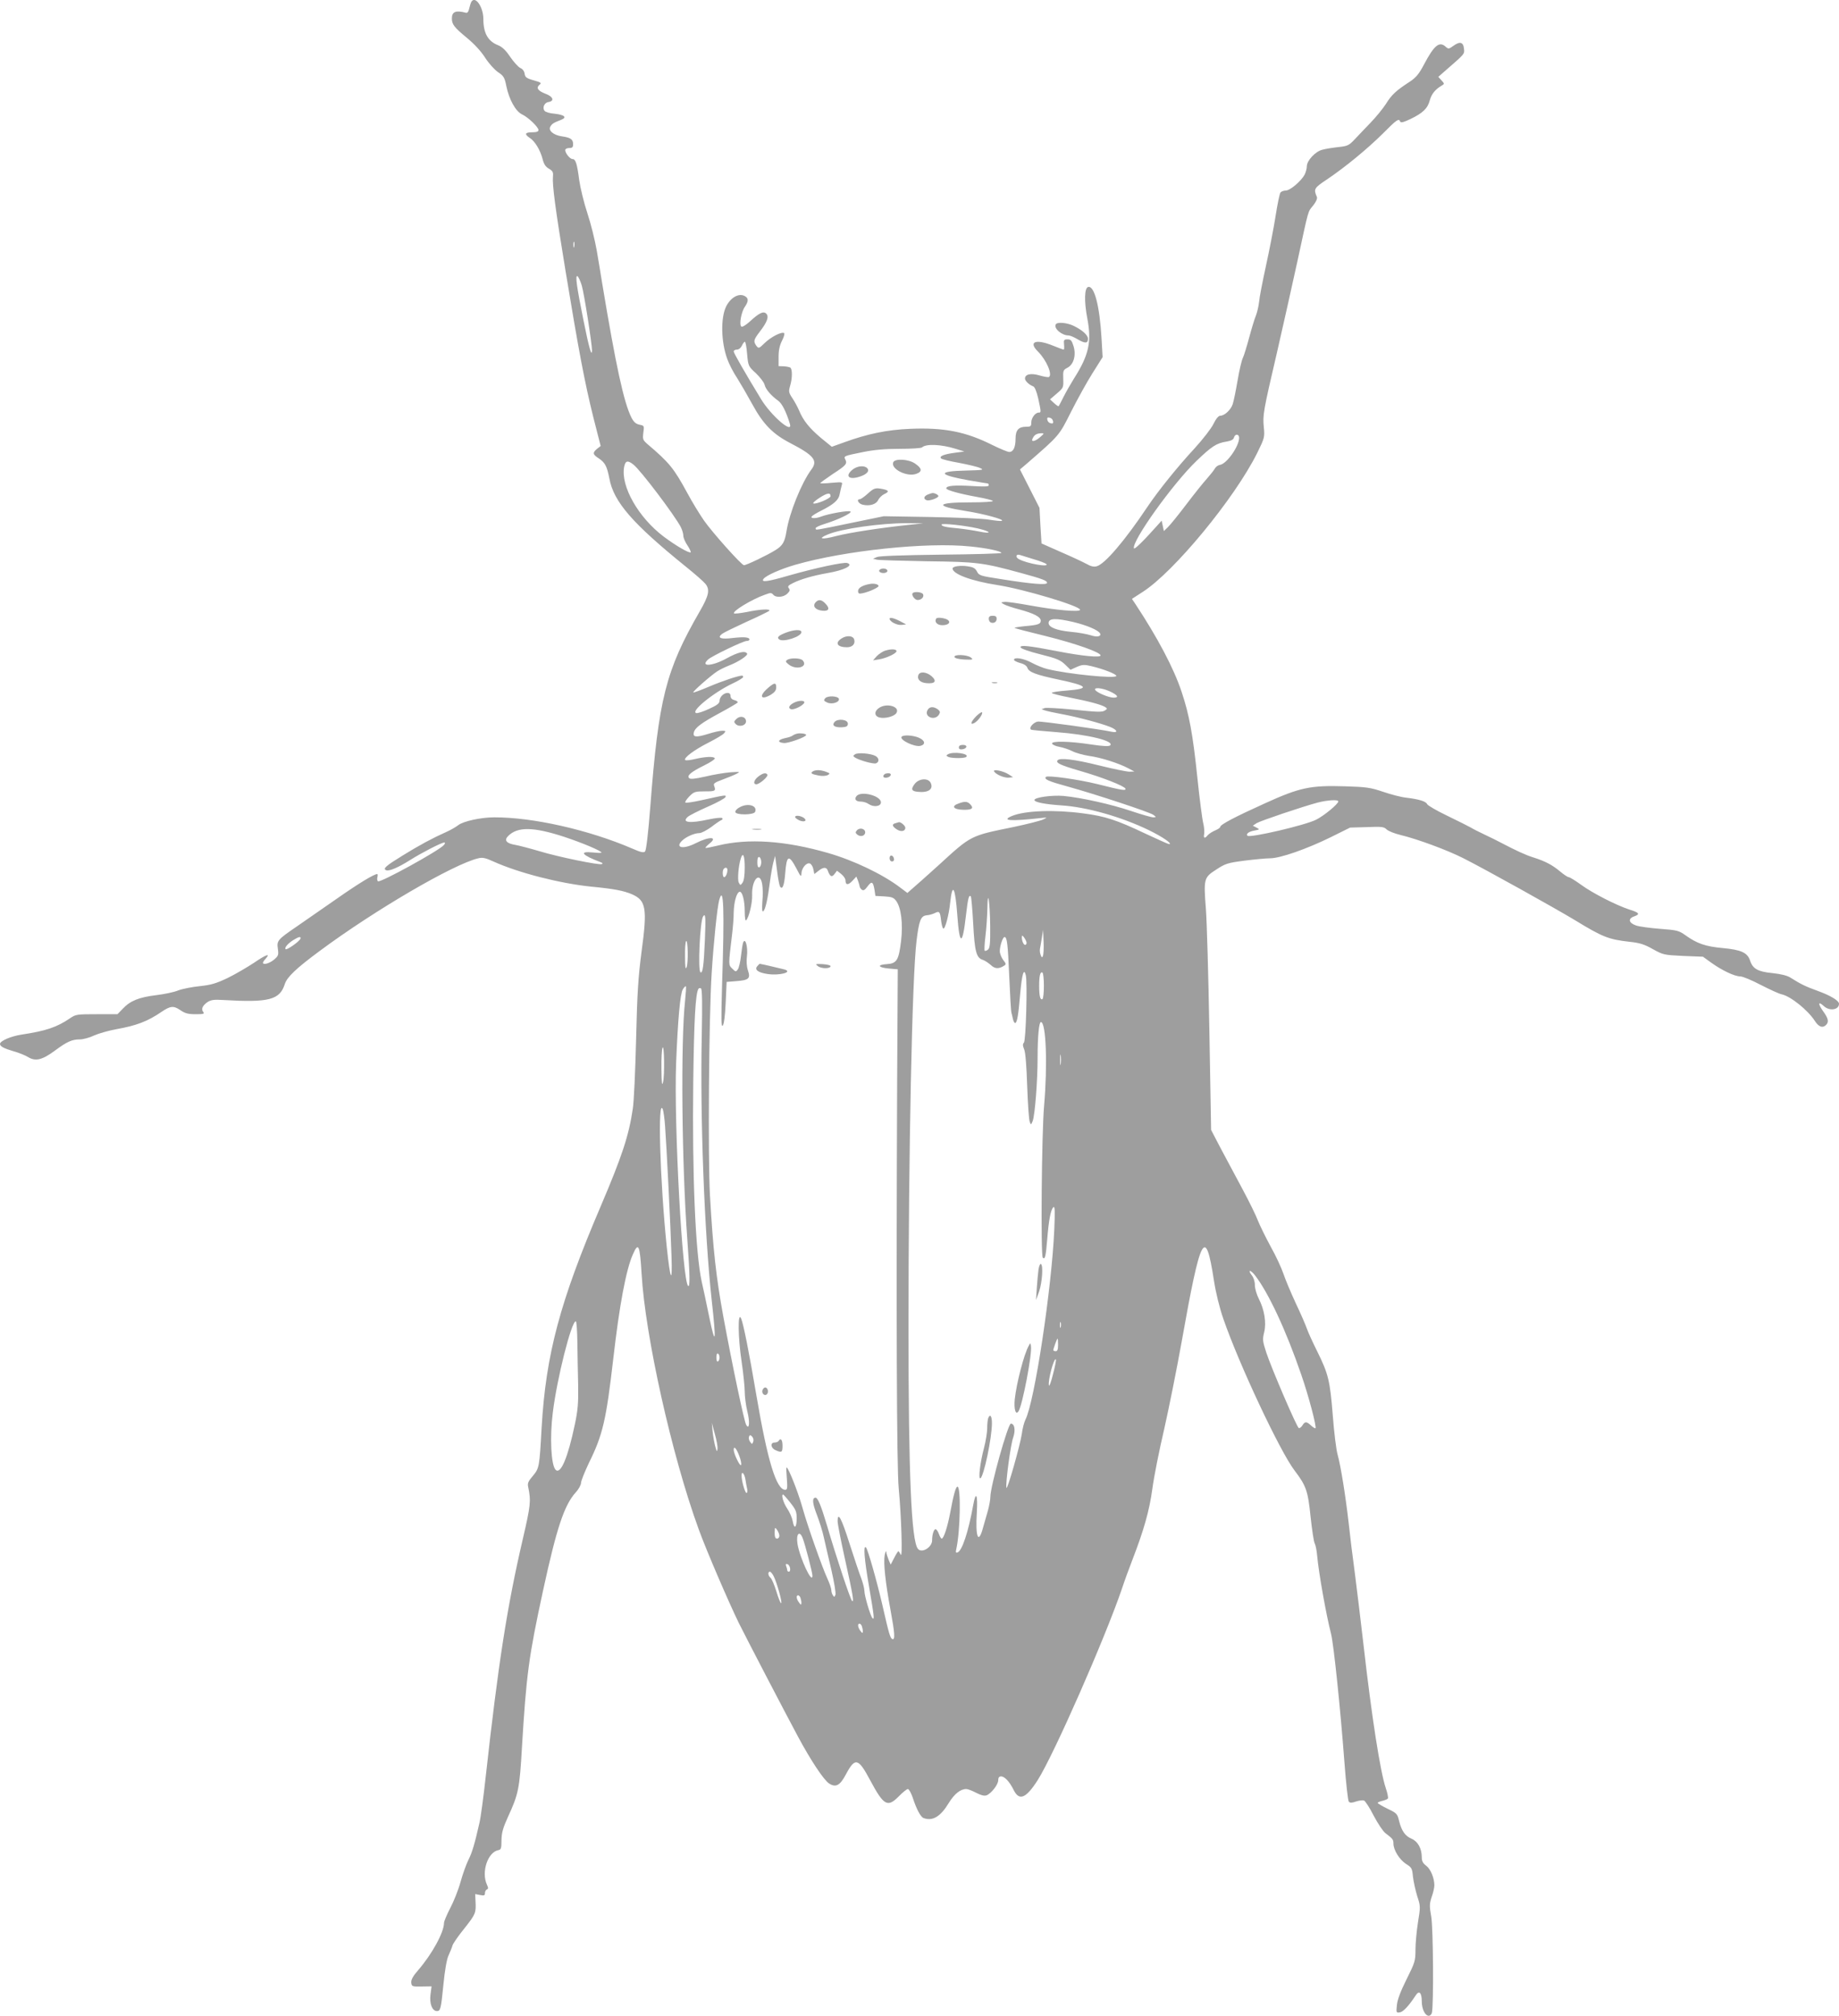 <?xml version="1.0" standalone="no"?>
<!DOCTYPE svg PUBLIC "-//W3C//DTD SVG 20010904//EN"
 "http://www.w3.org/TR/2001/REC-SVG-20010904/DTD/svg10.dtd">
<svg version="1.0" xmlns="http://www.w3.org/2000/svg"
 width="1168pt" height="1280pt" viewBox="0 0 1168 1280"
 preserveAspectRatio="xMidYMid meet">
<g transform="translate(0,1280) scale(0.1,-0.1)"
fill="#9e9e9e" stroke="none">
<path d="M2994 12789 c-4 -7 -10 -26 -14 -43 -4 -20 -12 -30 -21 -27 -64 17
-89 7 -89 -36 0 -38 15 -57 95 -123 46 -38 90 -85 116 -126 23 -36 60 -77 82
-92 36 -24 42 -34 53 -89 17 -84 59 -160 99 -179 39 -18 105 -81 105 -100 0
-10 -13 -14 -40 -14 -46 0 -51 -12 -15 -36 33 -21 66 -77 81 -133 8 -33 19
-50 40 -62 24 -14 29 -22 26 -50 -5 -55 16 -210 79 -594 85 -516 123 -715 176
-929 l48 -188 -23 -18 c-30 -25 -28 -36 13 -62 38 -26 50 -49 65 -125 27 -150
148 -288 487 -562 56 -45 112 -94 124 -109 29 -37 21 -74 -36 -173 -217 -376
-262 -555 -315 -1244 -13 -170 -26 -274 -33 -282 -9 -9 -28 -5 -82 19 -274
118 -631 199 -877 198 -84 0 -197 -25 -228 -50 -14 -11 -50 -32 -80 -45 -83
-37 -165 -81 -272 -147 -107 -66 -129 -84 -105 -94 19 -7 76 17 152 65 71 45
199 111 216 111 8 0 7 -5 -2 -16 -28 -34 -402 -240 -418 -230 -5 3 -7 15 -4
26 3 11 2 20 -1 20 -20 0 -119 -60 -256 -156 -85 -59 -200 -139 -255 -177
-123 -84 -128 -90 -120 -143 5 -38 3 -44 -25 -68 -29 -24 -70 -35 -70 -19 0 3
7 15 17 25 34 38 3 27 -73 -25 -44 -29 -119 -73 -168 -97 -74 -35 -104 -44
-178 -52 -49 -5 -110 -17 -136 -27 -26 -11 -89 -24 -139 -30 -109 -13 -166
-36 -212 -85 l-35 -36 -132 0 c-124 0 -133 -1 -168 -25 -85 -58 -153 -81 -312
-105 -68 -11 -134 -40 -134 -59 0 -15 24 -28 85 -46 33 -9 75 -26 93 -37 47
-29 90 -19 171 41 77 57 108 71 159 71 20 0 61 11 90 25 29 13 93 31 142 40
124 22 197 49 286 110 56 38 76 40 119 11 30 -21 50 -26 98 -26 49 0 57 2 48
14 -15 18 -5 41 27 63 22 14 41 17 102 13 289 -17 357 1 389 102 15 45 72 99
222 210 349 259 851 552 1007 588 26 7 47 2 95 -20 161 -73 425 -140 622 -160
146 -14 207 -26 260 -49 88 -39 97 -89 60 -361 -21 -160 -28 -260 -35 -560 -5
-201 -14 -399 -21 -440 -25 -171 -68 -301 -204 -620 -258 -604 -348 -938 -375
-1405 -14 -251 -15 -258 -56 -307 -30 -35 -35 -47 -29 -72 18 -87 15 -115 -34
-326 -101 -434 -156 -790 -236 -1510 -14 -129 -32 -262 -40 -295 -30 -133 -47
-190 -70 -235 -13 -26 -36 -89 -50 -140 -14 -51 -44 -126 -66 -167 -21 -41
-39 -83 -39 -93 0 -59 -75 -197 -164 -300 -34 -39 -46 -62 -44 -80 3 -24 6
-25 66 -24 l63 1 -7 -53 c-7 -57 11 -104 41 -104 22 0 26 13 41 166 9 93 21
162 33 188 10 22 22 51 25 63 4 13 38 62 77 110 71 90 73 97 69 172 l-2 44 31
-6 c26 -5 31 -3 31 12 0 11 6 21 12 23 10 4 10 10 0 32 -36 80 6 205 73 218
17 3 20 11 20 63 1 48 9 77 42 150 66 143 73 178 88 440 28 463 43 575 134
995 87 400 134 541 207 623 19 20 34 48 34 60 0 13 23 70 50 127 89 180 110
273 155 662 39 340 81 566 125 664 35 80 44 59 55 -126 23 -393 191 -1150 362
-1619 45 -126 191 -465 255 -596 46 -93 294 -569 375 -720 82 -153 165 -278
199 -300 42 -27 69 -13 106 57 59 111 79 106 155 -37 87 -162 110 -174 183
-100 24 25 50 45 56 45 7 0 20 -24 30 -52 24 -74 50 -124 69 -132 57 -22 108
8 160 94 36 59 75 90 112 90 10 0 38 -11 63 -24 31 -16 51 -21 66 -16 30 12
74 68 74 96 0 17 6 24 18 24 23 0 54 -33 81 -88 35 -69 78 -51 152 65 103 163
426 897 534 1213 17 52 48 136 67 185 73 189 108 312 127 452 10 76 44 246 75
378 30 133 80 382 111 555 121 681 151 739 205 389 12 -78 35 -172 60 -244 99
-287 358 -838 451 -961 75 -99 86 -129 103 -297 9 -81 20 -157 26 -167 6 -11
13 -47 16 -82 9 -102 57 -374 88 -493 17 -69 59 -472 85 -818 10 -132 22 -242
28 -248 8 -8 21 -7 46 2 19 6 41 9 50 6 8 -3 37 -47 62 -97 26 -49 59 -99 74
-110 47 -36 51 -41 51 -66 0 -41 38 -102 79 -129 37 -23 40 -28 45 -82 4 -32
16 -87 27 -123 21 -63 21 -68 5 -166 -9 -56 -16 -135 -16 -175 0 -70 -3 -80
-57 -188 -38 -76 -58 -130 -61 -163 -5 -48 -4 -50 19 -46 21 3 56 40 100 107
22 35 39 18 39 -37 0 -49 21 -92 45 -92 7 0 16 8 19 18 12 41 9 539 -4 613
-12 66 -11 81 3 124 10 27 17 60 17 73 0 47 -24 104 -52 125 -21 16 -28 29
-28 54 0 55 -25 100 -64 117 -41 17 -64 49 -80 113 -11 46 -15 50 -74 78 -34
17 -62 33 -62 37 0 3 13 9 30 13 16 4 32 10 35 15 3 5 -3 35 -14 67 -35 105
-89 451 -141 908 -17 149 -42 353 -55 455 -14 102 -32 248 -40 325 -19 166
-50 360 -70 430 -8 28 -22 138 -30 245 -18 225 -28 265 -99 409 -29 58 -59
124 -66 145 -7 21 -38 93 -70 160 -31 67 -66 150 -78 186 -12 36 -48 115 -82
175 -33 61 -69 135 -81 165 -11 30 -55 120 -98 200 -43 80 -105 197 -139 260
l-60 115 -11 630 c-6 347 -16 694 -22 772 -15 193 -13 201 65 251 58 38 72 43
180 57 64 8 138 15 163 15 64 0 232 59 383 133 l125 62 106 3 c94 4 109 2 125
-14 11 -11 51 -27 89 -36 108 -26 297 -96 398 -147 148 -75 577 -314 710 -394
175 -107 213 -122 345 -137 68 -7 97 -17 150 -47 65 -36 70 -37 192 -43 l126
-5 54 -39 c67 -48 147 -86 183 -86 15 0 73 -24 130 -54 57 -29 117 -57 134
-60 57 -13 166 -101 209 -168 25 -39 50 -48 72 -26 19 19 14 42 -19 87 -34 48
-32 66 4 33 36 -34 97 -25 97 14 0 20 -54 53 -138 83 -77 28 -105 42 -170 83
-22 14 -61 23 -115 29 -92 9 -125 27 -142 80 -17 50 -56 68 -174 79 -110 10
-163 29 -236 81 -42 30 -53 33 -161 41 -63 5 -132 14 -152 21 -48 16 -54 44
-13 58 40 14 33 24 -32 44 -84 28 -231 103 -304 156 -37 27 -73 49 -79 49 -7
0 -31 16 -55 36 -50 42 -94 65 -169 89 -52 16 -111 44 -205 93 -22 12 -69 35
-105 52 -36 17 -76 37 -90 46 -14 8 -80 41 -148 74 -67 32 -125 66 -128 74 -7
17 -50 31 -134 41 -30 3 -95 20 -145 37 -80 27 -106 31 -240 35 -222 7 -289
-7 -511 -108 -192 -87 -284 -135 -284 -150 0 -5 -15 -15 -32 -22 -18 -8 -39
-21 -47 -30 -19 -24 -29 -21 -23 8 2 14 0 44 -6 68 -6 23 -23 152 -37 287 -29
280 -52 402 -100 546 -50 151 -152 344 -298 565 l-18 26 68 44 c199 127 585
595 728 883 46 94 48 99 42 162 -8 78 -4 101 83 474 37 162 96 423 130 580 75
346 65 311 101 356 18 23 27 44 23 53 -22 51 -18 57 63 111 119 80 258 195
356 292 88 89 102 98 110 76 3 -9 21 -5 65 16 78 38 109 66 123 119 11 40 34
69 75 93 19 11 19 12 -1 34 l-20 22 40 35 c131 114 127 109 123 144 -4 42 -26
48 -67 18 -29 -21 -32 -21 -49 -6 -40 37 -73 10 -137 -111 -32 -61 -51 -84
-90 -110 -89 -58 -116 -83 -152 -141 -20 -31 -64 -85 -99 -121 -34 -36 -80
-83 -101 -106 -35 -37 -44 -42 -103 -48 -36 -4 -81 -11 -102 -17 -44 -11 -98
-69 -98 -105 0 -14 -6 -37 -14 -53 -22 -41 -92 -101 -120 -101 -13 0 -28 -6
-33 -12 -6 -7 -20 -76 -32 -153 -12 -77 -40 -219 -61 -315 -21 -97 -41 -198
-43 -225 -3 -28 -12 -67 -20 -88 -9 -21 -28 -84 -43 -140 -15 -56 -33 -114
-40 -129 -8 -15 -23 -80 -34 -145 -11 -65 -25 -133 -31 -150 -12 -36 -52 -73
-79 -73 -11 0 -27 -19 -43 -52 -14 -29 -68 -98 -118 -153 -111 -120 -231 -269
-301 -373 -145 -217 -272 -365 -323 -378 -19 -5 -38 0 -66 16 -22 12 -95 46
-162 75 l-122 54 -7 113 -6 113 -62 122 -62 122 39 33 c212 184 209 180 285
332 39 77 100 188 136 245 l65 103 -7 122 c-12 203 -45 331 -84 324 -25 -5
-27 -92 -6 -201 28 -148 10 -232 -85 -381 -21 -34 -51 -86 -66 -116 -15 -30
-29 -57 -31 -59 -2 -3 -15 6 -29 19 l-26 24 43 37 c42 36 43 38 41 93 -2 53 0
57 27 71 40 21 56 81 38 138 -11 35 -17 42 -38 42 -22 0 -25 -4 -22 -32 2 -18
1 -33 -2 -33 -4 0 -34 11 -68 25 -111 45 -159 25 -95 -38 53 -53 93 -146 69
-161 -5 -3 -31 2 -60 10 -54 16 -92 8 -92 -20 0 -15 27 -40 51 -49 11 -3 22
-31 33 -77 19 -88 19 -90 3 -90 -22 0 -47 -34 -47 -63 0 -24 -4 -27 -34 -27
-47 0 -66 -22 -66 -76 0 -54 -14 -84 -40 -84 -10 0 -58 20 -107 44 -169 85
-308 112 -522 103 -147 -6 -271 -32 -417 -85 l-81 -29 -70 57 c-73 62 -112
110 -138 174 -9 21 -28 56 -42 77 -24 36 -25 43 -15 78 15 49 15 108 1 117 -7
4 -26 7 -43 8 l-31 1 0 60 c0 42 7 72 22 102 12 23 18 45 13 48 -16 10 -84
-25 -123 -63 -37 -36 -39 -36 -53 -18 -20 28 -18 38 21 89 48 62 60 96 42 115
-18 18 -44 6 -105 -50 -23 -21 -47 -36 -53 -32 -16 10 -1 94 22 126 24 35 24
55 -1 68 -37 20 -88 -8 -117 -64 -37 -72 -34 -229 7 -338 11 -31 39 -85 62
-119 22 -35 65 -109 95 -164 70 -129 132 -192 245 -250 148 -77 174 -110 131
-167 -62 -83 -140 -276 -158 -393 -11 -67 -24 -89 -68 -117 -52 -33 -188 -98
-202 -97 -16 1 -201 208 -254 284 -27 39 -75 117 -106 175 -86 158 -114 192
-254 311 -28 25 -30 30 -25 71 6 44 6 45 -24 51 -23 5 -36 16 -51 44 -49 97
-99 329 -187 858 -8 50 -23 142 -34 205 -11 63 -37 169 -59 235 -22 66 -45
161 -52 210 -14 107 -23 135 -43 135 -16 0 -46 37 -46 57 0 7 11 13 25 13 20
0 25 5 25 24 0 31 -15 42 -71 50 -55 8 -89 38 -73 63 11 18 21 24 68 42 40 16
21 32 -43 39 -28 2 -56 10 -62 18 -16 19 -2 52 24 56 40 6 31 34 -17 52 -50
19 -63 38 -39 58 14 11 9 15 -38 28 -46 13 -54 20 -57 42 -2 15 -12 30 -27 36
-13 6 -42 38 -64 70 -28 42 -51 64 -78 75 -64 25 -93 77 -93 166 0 76 -51 150
-76 110z m653 -1556 c-3 -10 -5 -4 -5 12 0 17 2 24 5 18 2 -7 2 -21 0 -30z
m48 -246 c15 -50 65 -371 65 -412 -1 -48 -20 20 -54 190 -44 218 -54 291 -38
281 6 -4 18 -30 27 -59z m1050 -434 c7 -77 8 -79 56 -123 26 -25 51 -57 55
-73 7 -29 40 -68 87 -102 24 -17 51 -71 74 -147 20 -68 -120 53 -183 157 -103
169 -174 293 -174 303 0 7 9 12 20 12 12 0 25 10 32 25 6 14 15 25 19 25 4 0
11 -35 14 -77z m1943 -427 c3 -13 -1 -17 -14 -14 -11 2 -20 11 -22 22 -3 13 1
17 14 14 11 -2 20 -11 22 -22z m-81 -101 c-35 -31 -63 -34 -47 -6 11 21 25 29
55 30 18 0 17 -2 -8 -24z m1263 -5 c0 -54 -79 -166 -122 -172 -12 -2 -26 -12
-32 -23 -6 -11 -29 -40 -51 -65 -23 -25 -82 -99 -132 -165 -50 -66 -102 -130
-116 -143 l-25 -24 -7 33 -7 33 -36 -40 c-82 -92 -137 -145 -140 -136 -15 45
247 411 397 555 97 93 127 113 191 123 30 5 44 13 47 25 7 26 33 24 33 -1z
m-1800 -70 l55 -17 -60 -8 c-69 -9 -102 -22 -88 -36 6 -6 57 -18 114 -28 57
-11 118 -25 134 -33 27 -12 20 -13 -90 -16 -185 -4 -178 -27 18 -62 63 -11
118 -20 121 -20 3 0 6 -5 6 -12 0 -8 -30 -9 -110 -4 -109 6 -160 2 -160 -15 0
-11 82 -34 198 -55 50 -9 95 -20 98 -25 3 -5 -58 -9 -143 -9 -219 0 -231 -23
-28 -55 115 -18 249 -55 228 -62 -7 -3 -43 1 -80 7 -38 7 -203 14 -369 17
l-301 5 -204 -42 c-238 -49 -227 -48 -229 -35 -1 6 24 18 57 28 84 26 175 69
165 79 -9 9 -140 -14 -189 -33 -32 -12 -66 -12 -58 1 4 6 30 22 58 36 82 41
114 69 120 106 4 18 9 43 13 56 6 22 6 22 -65 16 -39 -4 -71 -5 -71 -2 0 3 36
29 79 58 85 55 93 65 80 92 -12 22 -9 23 110 47 73 15 142 21 235 21 73 0 136
4 142 9 25 24 121 20 214 -9z m-2047 -100 c46 -36 262 -322 301 -397 9 -18 16
-42 16 -55 0 -13 12 -41 26 -61 14 -21 23 -41 21 -44 -9 -8 -95 42 -171 99
-161 121 -275 321 -252 443 8 40 22 44 59 15z m1252 -201 c0 -14 -90 -52 -109
-46 -6 2 11 18 39 36 50 32 70 35 70 10z m505 -181 c-184 -19 -385 -50 -470
-72 -91 -24 -121 -18 -53 10 87 37 336 72 503 72 l105 -1 -85 -9z m428 -23
c88 -20 97 -38 10 -20 -35 7 -94 16 -133 20 -79 7 -105 13 -105 24 0 10 144
-5 228 -24z m-45 -115 c103 -10 197 -30 197 -41 0 -4 -172 -9 -382 -11 -240
-3 -392 -8 -408 -15 l-25 -11 25 -6 c14 -3 158 -7 320 -10 318 -4 351 -8 600
-76 132 -36 160 -47 160 -61 0 -15 -94 -8 -288 23 -136 21 -144 23 -157 49
-11 21 -24 28 -59 33 -46 7 -96 0 -96 -14 0 -35 122 -80 285 -105 167 -26 525
-133 525 -157 0 -16 -151 -3 -315 27 -77 14 -151 25 -165 23 -25 -3 -25 -3 -4
-15 12 -7 56 -22 99 -33 91 -25 135 -47 135 -71 0 -22 -17 -28 -101 -35 -38
-4 -68 -9 -65 -11 2 -3 91 -26 198 -52 192 -48 348 -103 348 -123 0 -15 -116
-4 -270 26 -185 36 -244 42 -238 25 3 -8 54 -26 126 -44 104 -26 127 -36 157
-65 l34 -33 40 18 c35 15 46 16 93 5 78 -19 158 -50 158 -62 0 -19 -306 11
-439 44 -25 6 -69 24 -97 39 -50 28 -114 39 -114 19 0 -5 18 -14 39 -20 25 -6
42 -18 46 -30 9 -28 55 -45 197 -75 190 -40 204 -58 53 -70 -52 -4 -95 -10
-95 -15 0 -4 51 -17 113 -29 123 -24 204 -46 227 -61 13 -9 13 -11 0 -20 -20
-13 -40 -13 -214 5 -83 8 -159 12 -170 9 l-21 -7 21 -8 c12 -4 61 -15 110 -24
98 -18 244 -57 305 -81 45 -18 53 -39 12 -31 -79 17 -449 68 -471 65 -30 -4
-63 -45 -41 -52 8 -2 79 -9 159 -15 200 -15 369 -56 341 -84 -7 -7 -43 -6
-123 6 -137 21 -252 23 -246 5 3 -7 23 -16 45 -20 23 -4 59 -16 82 -27 22 -12
71 -25 108 -31 75 -10 187 -46 248 -78 l40 -21 -32 -1 c-18 0 -105 18 -194 40
-156 39 -252 50 -263 31 -10 -16 20 -30 140 -65 143 -41 286 -97 292 -114 4
-14 -19 -11 -178 29 -121 30 -315 57 -327 46 -14 -15 16 -28 137 -61 177 -49
522 -163 545 -180 20 -15 20 -15 0 -16 -12 0 -75 18 -140 40 -128 43 -315 85
-431 96 -72 6 -184 -9 -184 -26 0 -14 67 -27 170 -34 161 -10 380 -72 556
-157 88 -43 155 -89 129 -89 -5 0 -72 30 -149 66 -185 88 -257 111 -394 129
-186 25 -371 18 -454 -16 -73 -30 -10 -35 177 -14 50 5 50 5 19 -9 -17 -8
-100 -29 -185 -47 -279 -57 -268 -51 -479 -244 -73 -66 -147 -132 -165 -147
l-32 -28 -44 33 c-111 85 -297 174 -461 221 -271 78 -506 94 -698 47 -41 -10
-77 -17 -79 -15 -2 2 8 13 22 25 61 47 4 50 -86 4 -77 -39 -131 -29 -86 16 25
25 79 49 111 49 13 0 47 18 76 39 28 22 57 41 64 44 7 2 10 8 5 12 -4 5 -42 1
-85 -8 -122 -27 -174 -20 -134 16 10 9 67 38 126 64 60 26 111 54 114 62 5 15
2 14 -156 -21 -51 -11 -96 -18 -99 -14 -4 4 8 21 25 39 30 30 37 32 100 32 66
0 70 2 57 37 -5 13 6 20 52 37 32 12 72 28 88 36 29 15 28 15 -37 11 -37 -3
-108 -15 -158 -27 -68 -15 -95 -18 -103 -10 -16 16 11 39 96 81 39 19 70 40
67 45 -6 13 -59 11 -127 -5 -29 -7 -56 -10 -61 -6 -12 13 58 65 149 111 47 24
91 50 98 59 12 14 10 16 -12 16 -14 0 -55 -9 -92 -21 -75 -23 -96 -20 -88 11
8 30 50 61 167 124 58 31 108 61 111 65 2 5 -6 12 -20 15 -16 4 -25 13 -25 26
0 13 -7 20 -19 20 -25 0 -51 -26 -51 -51 0 -15 -17 -28 -66 -50 -36 -17 -73
-29 -81 -27 -42 8 109 131 230 188 37 17 67 36 67 41 0 5 -3 9 -7 9 -25 -1
-122 -33 -207 -69 -54 -23 -100 -40 -103 -38 -5 5 107 104 152 134 17 11 50
27 75 37 60 23 122 64 115 76 -12 20 -58 9 -129 -30 -92 -51 -172 -56 -118 -7
25 22 222 117 244 117 10 0 18 4 18 9 0 15 -33 18 -105 10 -76 -10 -103 0 -69
26 10 8 80 42 154 76 74 33 139 65 145 70 14 14 -57 11 -141 -7 -42 -8 -79
-12 -82 -9 -13 13 114 90 197 119 34 13 41 13 52 0 17 -21 66 -17 90 7 16 16
18 23 9 34 -9 11 -4 18 27 33 48 24 127 47 218 63 107 18 170 50 126 64 -23 7
-204 -32 -369 -79 -137 -40 -182 -46 -162 -21 18 22 108 62 202 89 313 90 836
145 1111 116z m402 -81 c39 -11 74 -25 80 -30 24 -23 -121 2 -173 30 -25 13
-20 35 6 27 10 -3 49 -15 87 -27z m253 -399 c83 -20 155 -50 168 -71 12 -20
-18 -27 -58 -13 -22 7 -79 18 -128 22 -90 9 -140 29 -140 56 0 31 47 32 158 6z
m228 -439 c53 -24 64 -41 27 -41 -31 0 -107 32 -117 49 -11 18 44 13 90 -8z
m1454 -700 c0 -16 -92 -92 -141 -116 -68 -35 -421 -117 -436 -102 -11 12 9 27
44 33 35 7 35 7 13 19 l-23 12 24 16 c25 15 291 105 389 131 64 16 130 20 130
7z m-4916 -225 c117 -39 236 -89 236 -100 0 -3 -25 -2 -55 1 -91 9 -69 -17 50
-62 13 -5 15 -9 7 -12 -19 -7 -274 45 -396 82 -61 18 -130 36 -153 40 -56 9
-73 29 -46 56 60 61 161 59 357 -5z m1146 -194 c0 -50 -5 -85 -14 -97 -13 -18
-14 -18 -24 1 -9 18 -2 106 13 153 14 44 25 18 25 -57z m105 33 c0 -16 -6 -30
-12 -32 -9 -3 -13 7 -13 32 0 25 4 35 13 33 6 -3 12 -17 12 -33z m119 -154
c15 -24 27 6 33 82 9 119 23 124 73 29 24 -47 29 -53 30 -31 0 36 32 74 54 66
9 -4 19 -20 22 -37 l6 -30 26 20 c31 25 51 25 59 3 14 -39 26 -46 43 -23 l16
21 27 -21 c15 -12 27 -30 27 -40 0 -31 17 -32 44 -3 l25 27 11 -28 c5 -15 10
-31 10 -35 0 -5 6 -14 13 -20 10 -8 19 -4 36 19 27 37 36 33 45 -19 l6 -40 57
-3 c47 -3 59 -7 75 -29 31 -42 44 -143 31 -254 -15 -122 -27 -143 -90 -147
-65 -4 -57 -22 13 -28 l56 -5 -4 -715 c-6 -1443 -3 -2450 10 -2581 17 -179 25
-450 13 -421 -6 12 -13 22 -15 22 -3 0 -15 -19 -27 -43 l-22 -42 -13 30 c-7
17 -14 39 -15 50 -1 11 -5 2 -10 -20 -9 -48 4 -171 37 -349 27 -146 30 -190
12 -184 -14 5 -22 33 -63 213 -35 152 -93 357 -105 369 -18 18 -11 -72 20
-251 32 -189 35 -212 21 -198 -13 14 -51 143 -51 173 0 15 -9 49 -19 77 -11
27 -44 126 -74 219 -52 165 -77 212 -77 146 0 -17 20 -119 44 -228 54 -243 61
-287 48 -278 -10 6 -99 273 -160 481 -37 124 -58 175 -72 175 -23 0 -21 -34 8
-108 16 -42 37 -108 45 -147 9 -38 30 -132 48 -207 17 -75 29 -145 25 -155 -6
-15 -8 -15 -16 -3 -6 8 -10 23 -10 33 0 10 -11 43 -25 73 -33 71 -127 338
-155 439 -23 84 -71 212 -95 255 -12 22 -13 17 -8 -52 5 -67 4 -78 -10 -78
-56 0 -112 183 -182 594 -48 284 -84 462 -98 494 -22 49 -20 -121 3 -273 11
-75 20 -162 20 -192 0 -30 7 -86 16 -123 18 -71 13 -123 -7 -87 -13 23 -86
368 -145 687 -46 252 -65 422 -85 772 -13 234 -7 1128 11 1408 12 193 35 418
48 465 28 101 34 -59 18 -540 -6 -215 -6 -268 4 -258 8 8 15 59 19 145 l6 133
62 5 c80 6 91 17 73 69 -8 25 -10 58 -6 89 7 58 -10 122 -24 87 -4 -11 -10
-50 -14 -87 -4 -36 -13 -74 -20 -84 -12 -16 -14 -16 -36 6 -24 24 -24 19 0
220 5 41 10 102 10 135 1 65 18 126 36 132 18 6 34 -53 34 -125 0 -39 4 -62 9
-56 18 19 40 111 38 159 -4 99 50 157 64 70 4 -22 5 -71 1 -109 -3 -47 -2 -67
5 -63 14 9 29 77 43 187 6 47 16 103 22 125 l11 40 12 -91 c6 -50 15 -96 19
-103z m-334 105 c0 -22 -11 -46 -21 -46 -10 0 -12 43 -2 53 11 12 23 8 23 -7z
m1460 -286 c14 -197 33 -198 55 -3 13 112 19 133 31 121 3 -4 10 -81 15 -172
9 -177 20 -219 61 -231 13 -4 35 -19 50 -32 27 -26 52 -27 87 -4 12 7 10 14
-8 36 -11 15 -21 40 -21 55 0 33 19 90 30 90 16 0 21 -41 30 -251 5 -119 11
-222 14 -230 2 -8 7 -27 10 -42 4 -15 10 -25 15 -23 12 8 19 51 31 191 11 120
23 161 35 113 11 -45 1 -416 -12 -429 -8 -8 -8 -19 2 -43 8 -19 15 -108 19
-234 4 -112 11 -213 16 -225 8 -22 8 -21 19 5 14 37 31 253 31 402 0 135 9
226 21 226 33 0 43 -271 20 -535 -15 -172 -22 -948 -8 -961 14 -14 19 6 28
115 10 125 22 188 39 205 10 9 11 -22 6 -141 -16 -371 -125 -1093 -183 -1207
-8 -16 -19 -56 -23 -90 -11 -74 -94 -366 -98 -343 -6 30 26 272 43 319 16 47
9 88 -15 88 -18 0 -130 -398 -130 -465 0 -17 -7 -55 -15 -85 -9 -30 -23 -81
-32 -112 -29 -108 -49 -58 -39 98 7 115 -6 141 -23 47 -31 -172 -71 -292 -100
-301 -11 -4 -12 2 -7 24 25 113 30 394 7 394 -11 0 -26 -57 -46 -165 -17 -90
-41 -165 -54 -165 -4 0 -12 13 -18 30 -6 17 -16 30 -21 30 -11 0 -22 -34 -22
-71 0 -44 -65 -84 -90 -54 -42 51 -60 470 -60 1411 0 1108 23 2216 51 2449 16
131 27 159 64 163 17 1 40 8 52 14 29 15 34 9 40 -47 3 -25 9 -48 14 -51 11
-7 36 86 44 166 14 130 32 97 45 -80z m209 -71 c1 -111 -2 -139 -14 -149 -9
-7 -18 -10 -21 -7 -3 3 -1 45 5 94 6 48 11 126 12 173 2 137 16 46 18 -111z
m-1812 -86 c-7 -167 -14 -216 -28 -207 -18 11 -3 323 16 354 16 25 18 -1 12
-147z m2147 -102 c-5 -14 -7 -13 -14 4 -5 11 -7 29 -5 40 2 11 8 43 12 70 l8
50 3 -74 c2 -41 0 -81 -4 -90z m-104 82 c0 -7 -4 -13 -9 -13 -10 0 -21 25 -21
48 1 15 3 14 15 -2 8 -11 15 -26 15 -33z m-4612 26 c-6 -17 -87 -74 -94 -66
-9 9 15 37 51 59 34 21 48 23 43 7z m2453 -180 c-7 -18 -10 -3 -10 67 -1 50 2
94 7 98 11 12 14 -137 3 -165z m2269 -119 c0 -43 -4 -81 -9 -84 -14 -9 -21 20
-21 84 0 64 7 93 21 84 5 -3 9 -41 9 -84z m-2279 -96 c-28 -256 -21 -1032 14
-1509 17 -233 18 -308 6 -301 -37 23 -91 1027 -77 1411 11 279 26 447 43 473
8 13 17 22 19 19 3 -2 0 -44 -5 -93z m106 -228 c-11 -509 17 -1248 63 -1670
30 -268 25 -304 -15 -111 -18 88 -40 192 -49 230 -39 182 -60 670 -53 1260 5
398 14 566 33 596 3 5 10 6 16 3 8 -5 9 -95 5 -308z m-246 -288 c-7 -26 -9 -7
-10 84 -1 64 2 125 7 135 11 27 14 -181 3 -219z m2526 115 c-2 -16 -4 -3 -4
27 0 30 2 43 4 28 2 -16 2 -40 0 -55z m-2513 -393 c9 -115 36 -651 41 -830 6
-179 -8 -151 -30 60 -44 426 -59 964 -25 875 4 -12 11 -59 14 -105z m3746
-947 c86 -111 198 -350 295 -633 48 -139 98 -330 90 -339 -3 -2 -15 5 -28 17
-29 27 -39 27 -55 1 -7 -11 -17 -19 -23 -17 -12 4 -172 375 -207 481 -23 71
-24 82 -13 127 15 60 2 143 -34 213 -14 27 -25 66 -25 87 0 23 -8 48 -21 64
-11 14 -16 26 -10 26 5 0 19 -12 31 -27z m-4303 -425 c1 -73 3 -196 5 -273 2
-114 -2 -160 -21 -250 -44 -210 -90 -320 -122 -288 -29 29 -38 206 -18 363 26
215 118 580 146 580 5 0 9 -60 10 -132z m3070 95 c-3 -10 -5 -4 -5 12 0 17 2
24 5 18 2 -7 2 -21 0 -30z m-17 -113 c0 -29 -4 -40 -15 -40 -8 0 -15 3 -15 7
0 9 23 73 27 73 2 0 3 -18 3 -40z m-2150 -80 c0 -10 -4 -22 -10 -25 -6 -4 -10
7 -10 25 0 18 4 29 10 25 6 -3 10 -15 10 -25z m2118 -106 c-12 -49 -24 -81
-26 -71 -7 32 32 177 44 165 3 -3 -5 -45 -18 -94z m-2131 -474 c-2 -21 -5 -19
-14 15 -6 22 -14 65 -17 95 l-5 55 19 -70 c11 -38 19 -81 17 -95z m227 45 c-7
-17 -8 -17 -20 0 -7 9 -10 24 -7 32 5 12 8 13 20 1 8 -9 11 -22 7 -33z m-89
-89 c10 -25 15 -50 12 -58 -5 -15 -46 68 -47 95 0 29 17 11 35 -37z m40 -154
c3 -20 8 -47 11 -59 2 -13 0 -23 -5 -23 -9 0 -31 76 -31 110 0 34 19 13 25
-28z m284 -143 c35 -44 41 -58 41 -100 0 -60 -16 -72 -25 -19 -4 22 -20 59
-36 82 -24 36 -39 88 -25 88 2 0 23 -23 45 -51z m-69 -211 c0 -10 -7 -18 -15
-18 -11 0 -15 11 -15 38 1 35 2 36 15 18 8 -11 15 -28 15 -38z m148 -15 c16
-41 62 -218 62 -238 0 -60 -80 111 -95 202 -10 63 13 88 33 36z m-80 -191 c2
-12 -1 -22 -7 -22 -6 0 -11 4 -11 9 0 5 -3 17 -7 27 -4 12 -2 15 8 12 8 -2 15
-14 17 -26z m-104 -51 c20 -39 57 -171 47 -171 -4 0 -18 34 -30 75 -13 41 -29
80 -37 86 -16 13 -19 39 -4 39 5 0 16 -13 24 -29z m170 -137 c3 -9 6 -23 6
-32 -1 -15 -3 -14 -15 2 -17 22 -20 46 -6 46 5 0 12 -7 15 -16z m390 -180 c3
-9 6 -23 6 -32 -1 -15 -3 -14 -15 2 -17 22 -20 46 -6 46 5 0 12 -7 15 -16z"/>
<path d="M5673 9864 c-16 -42 87 -94 146 -73 40 14 38 35 -8 66 -41 28 -128
33 -138 7z"/>
<path d="M5416 9819 c-48 -38 -30 -66 33 -49 52 14 76 37 60 56 -17 20 -62 17
-93 -7z"/>
<path d="M5511 9665 c-21 -19 -44 -35 -50 -35 -24 0 -9 -29 19 -35 45 -10 86
3 98 31 7 13 23 29 37 36 33 15 32 24 -6 32 -50 10 -57 8 -98 -29z"/>
<path d="M5893 9660 c-26 -11 -30 -28 -8 -36 17 -7 75 14 75 26 0 8 -25 21
-38 19 -4 0 -17 -4 -29 -9z"/>
<path d="M5585 9180 c-8 -13 20 -24 41 -16 20 8 9 26 -16 26 -10 0 -22 -5 -25
-10z"/>
<path d="M5525 9092 c-46 -8 -75 -25 -75 -44 0 -17 5 -20 28 -15 40 8 102 36
102 46 0 11 -29 18 -55 13z"/>
<path d="M5797 9034 c-11 -11 13 -44 31 -44 24 0 42 19 35 36 -5 14 -54 20
-66 8z"/>
<path d="M5179 8974 c-20 -24 1 -48 45 -52 42 -4 49 15 16 48 -24 24 -43 25
-61 4z"/>
<path d="M6280 8871 c0 -11 6 -21 13 -24 20 -7 37 4 37 24 0 14 -7 19 -25 19
-18 0 -25 -5 -25 -19z"/>
<path d="M5650 8871 c0 -18 48 -43 77 -39 l28 3 -30 16 c-44 24 -75 32 -75 20z"/>
<path d="M5946 8872 c-13 -21 6 -42 39 -42 35 0 54 15 38 31 -14 14 -70 22
-77 11z"/>
<path d="M4995 8784 c-51 -19 -64 -32 -45 -45 28 -18 140 19 140 47 0 18 -43
17 -95 -2z"/>
<path d="M5342 8744 c-41 -28 -23 -54 38 -54 34 0 54 22 45 50 -8 25 -50 27
-83 4z"/>
<path d="M5624 8669 c-16 -4 -41 -21 -55 -35 l-24 -27 38 6 c44 7 110 37 111
52 1 13 -32 16 -70 4z"/>
<path d="M6062 8628 c3 -8 27 -14 64 -16 54 -2 57 -1 40 13 -25 19 -110 21
-104 3z"/>
<path d="M5000 8610 c-13 -9 -11 -13 10 -30 48 -37 123 -15 89 26 -13 16 -77
18 -99 4z"/>
<path d="M5833 8514 c-10 -27 11 -49 52 -52 54 -5 67 13 32 44 -32 28 -75 32
-84 8z"/>
<path d="M6303 8463 c9 -2 23 -2 30 0 6 3 -1 5 -18 5 -16 0 -22 -2 -12 -5z"/>
<path d="M4875 8429 c-58 -51 -42 -78 23 -39 22 14 32 27 32 45 0 33 -12 32
-55 -6z"/>
<path d="M5241 8366 c-11 -13 -9 -17 13 -27 30 -14 80 2 74 24 -7 18 -72 21
-87 3z"/>
<path d="M5041 8337 c-29 -15 -37 -33 -18 -40 18 -7 79 23 85 41 5 16 -35 16
-67 -1z"/>
<path d="M5582 8304 c-31 -21 -29 -52 4 -60 35 -9 94 7 107 28 26 41 -62 67
-111 32z"/>
<path d="M5891 8291 c-24 -43 47 -71 73 -28 9 15 7 21 -8 33 -27 19 -53 18
-65 -5z"/>
<path d="M6200 8252 c-35 -36 -41 -59 -10 -42 23 13 55 58 47 67 -3 3 -20 -8
-37 -25z"/>
<path d="M4676 8234 c-15 -15 -16 -19 -3 -32 23 -22 69 -8 65 21 -4 28 -39 34
-62 11z"/>
<path d="M5300 8215 c-19 -22 3 -36 50 -33 27 2 35 7 35 23 0 27 -65 34 -85
10z"/>
<path d="M5065 8142 c-11 -2 -25 -8 -31 -13 -6 -5 -27 -12 -48 -16 -46 -10
-51 -27 -8 -31 28 -3 142 38 142 51 0 8 -34 13 -55 9z"/>
<path d="M5726 8121 c-13 -20 84 -66 120 -57 35 9 29 35 -11 52 -38 16 -101
19 -109 5z"/>
<path d="M6090 8054 c0 -10 7 -14 22 -12 32 5 35 28 4 28 -17 0 -26 -5 -26
-16z"/>
<path d="M5430 8010 c-13 -9 -13 -11 0 -20 27 -18 118 -43 134 -37 22 9 20 34
-4 47 -30 16 -113 23 -130 10z"/>
<path d="M6020 8010 c-12 -7 -11 -10 5 -17 24 -9 103 -9 112 1 22 21 -85 36
-117 16z"/>
<path d="M5161 7901 c-16 -11 -6 -17 41 -26 20 -4 44 -2 55 3 16 10 15 12 -10
21 -34 13 -67 14 -86 2z"/>
<path d="M6314 7901 c13 -20 66 -42 94 -39 l26 3 -28 18 c-34 22 -103 36 -92
18z"/>
<path d="M4816 7869 c-28 -22 -35 -49 -12 -49 20 0 77 50 70 61 -9 15 -29 10
-58 -12z"/>
<path d="M5617 7883 c-14 -13 -6 -24 15 -21 27 4 36 28 11 28 -11 0 -23 -3
-26 -7z"/>
<path d="M5810 7823 c-26 -34 -22 -47 20 -51 68 -7 101 18 80 59 -17 30 -73
26 -100 -8z"/>
<path d="M5440 7745 c-16 -20 -4 -35 28 -35 15 0 38 -7 50 -16 31 -21 77 -15
77 11 0 42 -126 75 -155 40z"/>
<path d="M6088 7698 c-49 -17 -32 -39 31 -40 54 -1 67 9 45 33 -19 21 -35 22
-76 7z"/>
<path d="M4698 7674 c-16 -8 -28 -21 -28 -29 0 -22 118 -21 126 0 16 40 -46
58 -98 29z"/>
<path d="M5050 7612 c0 -5 12 -14 26 -21 32 -14 54 -3 29 16 -21 14 -55 18
-55 5z"/>
<path d="M5688 7573 c-25 -6 -22 -20 7 -39 27 -18 55 -13 55 10 0 13 -31 39
-42 35 -2 -1 -11 -3 -20 -6z"/>
<path d="M4783 7533 c15 -2 37 -2 50 0 12 2 0 4 -28 4 -27 0 -38 -2 -22 -4z"/>
<path d="M5442 7527 c-10 -11 -9 -17 2 -26 21 -18 51 -9 51 14 0 24 -36 32
-53 12z"/>
<path d="M5650 7351 c0 -12 6 -21 16 -21 9 0 14 7 12 17 -5 25 -28 28 -28 4z"/>
<path d="M4809 6664 c-18 -22 6 -40 67 -49 75 -11 162 12 107 29 -19 5 -152
36 -157 36 -2 0 -10 -7 -17 -16z"/>
<path d="M5195 6665 c21 -17 80 -17 80 0 0 6 -22 11 -50 13 -47 2 -49 1 -30
-13z"/>
<path d="M4843 3974 c-8 -21 13 -42 28 -27 13 13 5 43 -11 43 -6 0 -13 -7 -17
-16z"/>
<path d="M4945 3650 c-3 -5 -15 -10 -26 -10 -28 0 -24 -35 6 -48 40 -18 45
-15 45 28 0 38 -12 52 -25 30z"/>
<path d="M6596 4740 c-3 -22 -8 -75 -11 -118 l-5 -77 20 55 c19 57 27 165 11
174 -5 3 -11 -12 -15 -34z"/>
<path d="M6534 4255 c-31 -55 -78 -239 -89 -340 -6 -64 6 -104 24 -76 25 38
87 363 79 413 -3 22 -4 22 -14 3z"/>
<path d="M6276 3794 c-3 -9 -6 -37 -6 -63 0 -26 -9 -82 -20 -124 -25 -94 -38
-203 -23 -194 22 14 73 257 73 350 0 46 -12 62 -24 31z"/>
<path d="M6706 10741 c-16 -25 37 -71 80 -71 10 0 37 -11 61 -26 45 -26 63
-25 63 5 0 22 -33 53 -87 80 -43 22 -107 28 -117 12z"/>
</g>
</svg>
